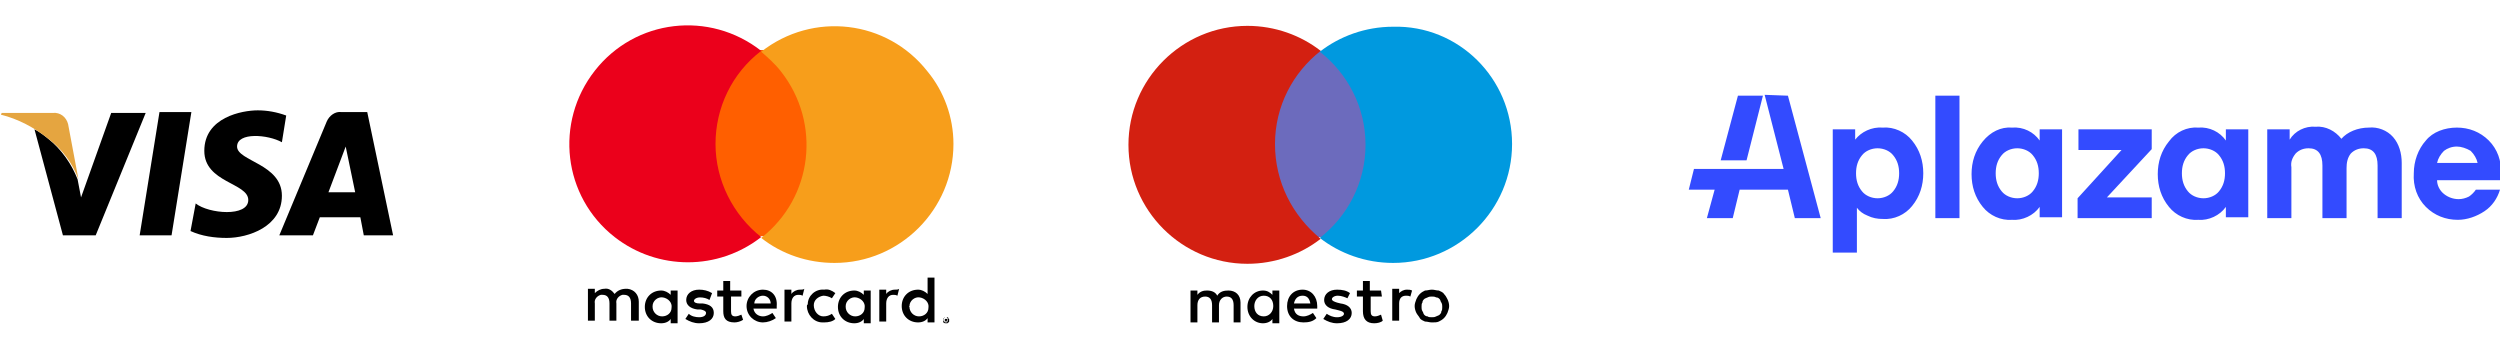 <?xml version="1.0" encoding="utf-8"?>
<!-- Generator: Adobe Illustrator 27.0.0, SVG Export Plug-In . SVG Version: 6.00 Build 0)  -->
<svg version="1.1" id="Layer_1" xmlns="http://www.w3.org/2000/svg" xmlns:xlink="http://www.w3.org/1999/xlink" x="0px" y="0px"
	 viewBox="0 0 290 40" style="enable-background:new 0 0 290 40;" xml:space="preserve">
<style type="text/css">
	.st0{fill:#FF5F00;}
	.st1{fill:#EB001B;}
	.st2{fill:#F79E1B;}
	.st3{fill:#6C6BBD;}
	.st4{fill:#D32011;}
	.st5{fill:#0099DF;}
	.st6{fill:#E5A540;}
	.st7{fill-rule:evenodd;clip-rule:evenodd;fill:#334BFF;}
</style>
<g>
	<path d="M74.1,37.3V35c0-0.8-0.5-1.4-1.3-1.5c-0.1,0-0.1,0-0.2,0c-0.5,0-1,0.2-1.3,0.6c-0.3-0.4-0.7-0.7-1.2-0.6
		c-0.4,0-0.8,0.2-1.1,0.5v-0.5h-0.8v3.7h0.8v-2c-0.1-0.5,0.3-0.9,0.7-1c0,0,0.1,0,0.2,0c0.5,0,0.8,0.3,0.8,1v2h0.8v-2
		c-0.1-0.5,0.3-0.9,0.7-1c0,0,0.1,0,0.2,0c0.5,0,0.8,0.3,0.8,1v2H74.1z M86,33.7h-1.3v-1.1h-0.8v1.1h-0.7v0.7h0.7v1.7
		c0,0.8,0.3,1.3,1.3,1.3c0.3,0,0.7-0.1,1-0.3L86,36.5c-0.2,0.1-0.5,0.2-0.7,0.2c-0.4,0-0.5-0.2-0.5-0.6v-1.7H86V33.7z M92.8,33.6
		c-0.4,0-0.8,0.2-1,0.5v-0.5H91v3.7h0.8v-2.1c0-0.6,0.3-1,0.8-1c0.2,0,0.3,0,0.5,0.1l0.2-0.8C93.2,33.6,93,33.6,92.8,33.6L92.8,33.6
		z M82.6,34c-0.5-0.3-1-0.4-1.5-0.4c-0.9,0-1.5,0.5-1.5,1.2c0,0.6,0.5,1,1.3,1.1l0.4,0c0.4,0.1,0.6,0.2,0.6,0.4
		c0,0.3-0.3,0.5-0.8,0.5c-0.4,0-0.9-0.1-1.2-0.4l-0.4,0.6c0.5,0.3,1,0.5,1.6,0.5c1.1,0,1.7-0.5,1.7-1.2s-0.5-1-1.3-1.1l-0.4,0
		c-0.3,0-0.6-0.1-0.6-0.3c0-0.2,0.3-0.4,0.7-0.4s0.8,0.1,1.1,0.3L82.6,34z M103.8,33.6c-0.4,0-0.8,0.2-1,0.5v-0.5h-0.8v3.7h0.8v-2.1
		c0-0.6,0.3-1,0.8-1c0.2,0,0.3,0,0.5,0.1l0.2-0.8C104.2,33.6,104,33.6,103.8,33.6L103.8,33.6z M93.6,35.5c0,1,0.8,1.9,1.8,1.9
		c0.1,0,0.1,0,0.2,0c0.5,0,1-0.1,1.3-0.4l-0.4-0.6c-0.3,0.2-0.6,0.3-1,0.3c-0.6,0-1.1-0.6-1.1-1.3c0-0.6,0.5-1,1.1-1.1
		c0.3,0,0.7,0.1,1,0.3l0.4-0.6c-0.4-0.3-0.8-0.5-1.3-0.4c-1-0.1-1.9,0.7-1.9,1.7C93.6,35.4,93.6,35.4,93.6,35.5L93.6,35.5z
		 M101,35.5v-1.8h-0.8v0.5c-0.3-0.3-0.7-0.5-1.1-0.5c-1.1,0-1.9,0.8-1.9,1.9s0.8,1.9,1.9,1.9c0.5,0,0.9-0.2,1.1-0.5v0.5h0.8V35.5z
		 M98.1,35.5c0-0.6,0.6-1.1,1.2-1s1.1,0.6,1,1.2c0,0.6-0.5,1-1.1,1c-0.6,0-1.1-0.5-1.1-1.1C98.1,35.6,98.1,35.5,98.1,35.5
		 M88.5,33.6c-1.1,0-1.9,0.9-1.9,1.9c0,1.1,0.9,1.9,1.9,1.9c0.5,0,1.1-0.2,1.5-0.5l-0.4-0.6c-0.3,0.2-0.7,0.4-1.1,0.4
		c-0.5,0-1-0.3-1.1-0.9h2.7v-0.3C90.2,34.3,89.5,33.6,88.5,33.6L88.5,33.6z M88.5,34.3c0.5,0,0.9,0.4,0.9,0.9l0,0h-1.9
		C87.5,34.7,88,34.3,88.5,34.3L88.5,34.3z M108.4,35.5v-3.3h-0.8v1.9c-0.3-0.3-0.7-0.5-1.1-0.5c-1.1,0-1.9,0.8-1.9,1.9
		c0,1.1,0.8,1.9,1.9,1.9c0.5,0,0.9-0.2,1.1-0.5v0.5h0.8V35.5z M109.7,36.8c0,0,0.1,0,0.2,0c0,0,0.1,0,0.1,0.1s0.1,0.1,0.1,0.1
		c0,0.1,0,0.2,0,0.3c0,0,0,0.1-0.1,0.1c0,0-0.1,0.1-0.1,0.1c0,0-0.1,0-0.2,0c-0.2,0-0.3-0.1-0.3-0.2c0-0.1,0-0.2,0-0.3
		c0,0,0-0.1,0.1-0.1c0,0,0.1-0.1,0.1-0.1C109.6,36.8,109.7,36.8,109.7,36.8L109.7,36.8z M109.7,37.4c0,0,0.1,0,0.1,0
		c0,0,0.1,0,0.1-0.1c0.1-0.1,0.1-0.3,0-0.4c0,0,0,0-0.1-0.1c0,0-0.1,0-0.1,0c0,0-0.1,0-0.1,0c0,0-0.1,0-0.1,0.1
		c-0.1,0.1-0.1,0.3,0,0.4c0,0,0.1,0,0.1,0.1C109.6,37.4,109.7,37.4,109.7,37.4L109.7,37.4z M109.8,37c0,0,0.1,0,0.1,0s0,0,0,0.1
		s0,0,0,0.1c0,0,0,0-0.1,0l0.1,0.1h-0.1l-0.1-0.1h0v0.1h-0.1V37L109.8,37z M109.7,37.1L109.7,37.1L109.7,37.1l0.1,0.1v0v0H109.7
		L109.7,37.1z M105.5,35.5c0-0.6,0.6-1.1,1.2-1s1.1,0.6,1,1.2c0,0.6-0.5,1-1.1,1s-1.1-0.5-1.1-1.1C105.4,35.6,105.5,35.5,105.5,35.5
		 M78.6,35.5v-1.8h-0.8v0.5c-0.3-0.3-0.7-0.5-1.1-0.5c-1.1,0-1.9,0.8-1.9,1.9s0.8,1.9,1.9,1.9c0.5,0,0.9-0.2,1.1-0.5v0.5h0.8V35.5z
		 M75.7,35.5c0-0.6,0.6-1.1,1.2-1s1.1,0.6,1,1.2c0,0.6-0.5,1-1.1,1s-1.1-0.5-1.1-1.1C75.7,35.6,75.7,35.5,75.7,35.5L75.7,35.5z"/>
	<rect x="82.3" y="5.8" class="st0" width="12" height="21.6"/>
	<path class="st1" d="M83,16.7c0-4.2,1.9-8.2,5.3-10.8c-6-4.7-14.6-3.7-19.3,2.3c-4.7,6-3.7,14.6,2.3,19.3c5,3.9,12,3.9,17,0
		C85,24.9,83,20.9,83,16.7"/>
	<path class="st2" d="M110.6,16.7c0,7.6-6.2,13.8-13.8,13.8c-3.1,0-6.1-1-8.5-2.9c6-4.7,7-13.3,2.3-19.3c-0.7-0.9-1.5-1.6-2.3-2.3
		c6-4.7,14.6-3.7,19.3,2.3C109.5,10.6,110.6,13.6,110.6,16.7L110.6,16.7z"/>
</g>
<g>
	<rect x="147.1" y="5.9" class="st3" width="12" height="21.6"/>
	<g>
		<path class="st4" d="M147.9,16.7c0-4.4,2.1-8.3,5.3-10.8c-2.3-1.8-5.3-2.9-8.5-2.9c-7.6,0-13.8,6.2-13.8,13.8s6.2,13.8,13.8,13.8
			c3.2,0,6.2-1.1,8.5-2.9C149.9,25,147.9,21.1,147.9,16.7"/>
		<path class="st5" d="M175.4,16.7c0,7.6-6.2,13.8-13.8,13.8c-3.2,0-6.2-1.1-8.5-2.9c3.2-2.5,5.3-6.4,5.3-10.8s-2.1-8.3-5.3-10.8
			c2.3-1.8,5.3-2.9,8.5-2.9C169.2,2.9,175.4,9.1,175.4,16.7"/>
		<path d="M163.2,33.6c0.2,0,0.4,0,0.6,0.1l-0.2,0.7c-0.2-0.1-0.3-0.1-0.5-0.1c-0.5,0-0.8,0.3-0.8,0.9v2h-0.8v-3.7h0.8v0.5
			C162.5,33.8,162.8,33.6,163.2,33.6 M160.3,34.4H159v1.7c0,0.4,0.1,0.6,0.5,0.6c0.2,0,0.5-0.1,0.7-0.2l0.2,0.7
			c-0.2,0.2-0.6,0.3-1,0.3c-0.9,0-1.3-0.5-1.3-1.4v-1.7h-0.7v-0.7h0.7v-1.1h0.8v1.1h1.3L160.3,34.4L160.3,34.4z M150.1,35.2
			c0.1-0.5,0.4-0.9,1-0.9c0.5,0,0.8,0.3,0.9,0.9H150.1z M152.8,35.5c0-1.1-0.7-1.9-1.7-1.9c-1.1,0-1.8,0.8-1.8,1.9
			c0,1.2,0.8,1.9,1.9,1.9c0.6,0,1.1-0.1,1.5-0.5l-0.4-0.6c-0.3,0.2-0.7,0.4-1.1,0.4c-0.5,0-1-0.2-1.1-0.9h2.7
			C152.8,35.7,152.8,35.6,152.8,35.5 M156.3,34.6c-0.2-0.1-0.7-0.3-1.1-0.3c-0.4,0-0.7,0.2-0.7,0.4c0,0.2,0.3,0.3,0.6,0.4l0.4,0.1
			c0.8,0.1,1.3,0.5,1.3,1.1c0,0.7-0.6,1.2-1.7,1.2c-0.6,0-1.1-0.2-1.6-0.5l0.4-0.6c0.3,0.2,0.7,0.4,1.2,0.4c0.5,0,0.8-0.2,0.8-0.4
			c0-0.2-0.2-0.3-0.6-0.4l-0.4-0.1c-0.8-0.1-1.3-0.5-1.3-1.1c0-0.7,0.6-1.2,1.5-1.2c0.6,0,1.1,0.1,1.5,0.4L156.3,34.6z M166.1,34.4
			c-0.2,0-0.3,0-0.5,0.1s-0.3,0.1-0.4,0.2c-0.1,0.1-0.2,0.2-0.2,0.4c-0.1,0.1-0.1,0.3-0.1,0.5s0,0.3,0.1,0.5
			c0.1,0.1,0.1,0.3,0.2,0.4s0.2,0.2,0.4,0.2c0.1,0.1,0.3,0.1,0.5,0.1c0.2,0,0.3,0,0.5-0.1s0.3-0.1,0.4-0.2c0.1-0.1,0.2-0.2,0.2-0.4
			c0.1-0.1,0.1-0.3,0.1-0.5s0-0.3-0.1-0.5c-0.1-0.1-0.1-0.3-0.2-0.4c-0.1-0.1-0.2-0.2-0.4-0.2C166.4,34.4,166.3,34.4,166.1,34.4
			 M166.1,33.6c0.3,0,0.5,0.1,0.8,0.1c0.2,0.1,0.5,0.2,0.6,0.4c0.2,0.2,0.3,0.4,0.4,0.6c0.1,0.2,0.2,0.5,0.2,0.8
			c0,0.3-0.1,0.5-0.2,0.8c-0.1,0.2-0.2,0.4-0.4,0.6c-0.2,0.2-0.4,0.3-0.6,0.4c-0.2,0.1-0.5,0.1-0.8,0.1s-0.5-0.1-0.8-0.1
			c-0.2-0.1-0.5-0.2-0.6-0.4s-0.3-0.4-0.4-0.6c-0.1-0.2-0.2-0.5-0.2-0.8s0.1-0.5,0.2-0.8c0.1-0.2,0.2-0.4,0.4-0.6s0.4-0.3,0.6-0.4
			C165.6,33.7,165.8,33.6,166.1,33.6 M145.5,35.5c0-0.6,0.4-1.2,1.1-1.2c0.7,0,1.1,0.5,1.1,1.2s-0.5,1.2-1.1,1.2
			C145.9,36.7,145.5,36.2,145.5,35.5 M148.4,35.5v-1.8h-0.8v0.5c-0.3-0.3-0.6-0.5-1.1-0.5c-1,0-1.8,0.8-1.8,1.9s0.8,1.9,1.8,1.9
			c0.5,0,0.9-0.2,1.1-0.5v0.5h0.8V35.5z M143.9,37.4v-2.3c0-0.9-0.6-1.4-1.4-1.4c-0.5,0-1,0.1-1.3,0.6c-0.2-0.4-0.6-0.6-1.2-0.6
			c-0.4,0-0.8,0.1-1.1,0.5v-0.5h-0.8v3.7h0.8v-2c0-0.6,0.3-1,0.9-1c0.5,0,0.8,0.3,0.8,1v2h0.8v-2c0-0.6,0.4-1,0.9-1
			c0.5,0,0.8,0.3,0.8,1v2H143.9z"/>
	</g>
</g>
<g>
	<path d="M11.1,27.3H7.3L4,15c0.6,0.3,1.1,0.7,1.6,1.1c1.5,1.2,2.7,2.9,3.4,4.7l0.4,2.1l3.5-9.8h4L11.1,27.3L11.1,27.3z M7.8,14.3
		c0-0.2-0.1-0.4-0.3-0.6v0C7.7,13.9,7.8,14.1,7.8,14.3L7.8,14.3z"/>
	<g>
		<path d="M19.9,27.3h-3.7l2.3-14.3h3.7L19.9,27.3z"/>
		<path d="M42.2,27.3h3.4l-3-14.3h-3c-0.7-0.1-1.4,0.4-1.7,1.1l-5.5,13.2h3.9l0.8-2.1h4.7L42.2,27.3z M38.1,22.3l2-5.3l1.1,5.3H38.1
			z"/>
		<path d="M32.7,16.5l0.5-3.1c-1.1-0.4-2.2-0.6-3.3-0.6c-1.8,0-6.2,0.8-6.2,4.7c0,3.7,5.1,3.7,5.1,5.7s-4.6,1.6-6.1,0.4l-0.6,3.2
			c1.3,0.6,2.8,0.8,4.2,0.8c2.5,0,6.4-1.3,6.4-4.9c0-3.7-5.2-4-5.2-5.7S31.1,15.6,32.7,16.5z"/>
	</g>
	<path class="st6" d="M9.1,20.8l-1.2-6.4c-0.2-0.8-0.9-1.4-1.8-1.3H0.2l-0.1,0.2c2,0.5,3.9,1.5,5.5,2.8C7.2,17.3,8.4,18.9,9.1,20.8z
		"/>
</g>
<g id="logo-Aplazame" transform="translate(-.304 42.195)">
	<g id="_06-Logos-_-Aplazame-_-Complete" transform="translate(.304 -42.195)">
		<path id="Combined-Shape" class="st7" d="M218.4,14.8c1.3-0.1,2.6,0.5,3.4,1.5c0.9,1.1,1.3,2.4,1.3,3.8c0,1.4-0.4,2.7-1.3,3.8
			c-0.8,1-2.1,1.6-3.4,1.5c-0.6,0-1.2-0.1-1.8-0.4c-0.5-0.2-0.9-0.5-1.2-0.9v5.2h-2.8V15h2.6v1.2C215.9,15.3,217.1,14.7,218.4,14.8z
			 M233.4,14.8c1.3-0.1,2.5,0.5,3.2,1.5V15h2.6v10.2h-2.6V24c-0.7,1-2,1.6-3.2,1.5c-1.3,0.1-2.6-0.5-3.4-1.5
			c-0.9-1.1-1.3-2.4-1.3-3.8c0-1.4,0.4-2.7,1.3-3.8C230.9,15.3,232.1,14.7,233.4,14.8z M255,14.8c1.3-0.1,2.5,0.5,3.2,1.5V15h2.6
			v10.2h-2.6V24c-0.7,1-2,1.6-3.2,1.5c-1.3,0.1-2.6-0.5-3.4-1.5c-0.9-1.1-1.3-2.4-1.3-3.8c0-1.4,0.4-2.7,1.3-3.8
			C252.4,15.3,253.7,14.7,255,14.8z M285,14.8c1.4,0,2.7,0.5,3.7,1.5c1,1,1.5,2.4,1.4,3.8l0,0.8h-7.4c0,0.6,0.3,1.2,0.8,1.6
			c0.5,0.4,1.1,0.6,1.7,0.6c0.4,0,0.8-0.1,1.2-0.3c0.3-0.2,0.6-0.5,0.8-0.8h2.8c-0.3,1-0.9,1.9-1.8,2.5c-0.9,0.6-2,1-3.1,1
			c-1.4,0-2.7-0.5-3.7-1.5c-1-1-1.5-2.4-1.4-3.9c0-1.4,0.5-2.8,1.4-3.8C282.2,15.3,283.6,14.8,285,14.8L285,14.8z M207.4,11.1
			l3.8,14.2h-3l-0.8-3.3h-5.6l-0.8,3.3h-3l0.9-3.3h-3l0.6-2.4h10.4l-2.2-8.6L207.4,11.1z M227.3,11.1v14.2h-2.8V11.1H227.3z
			 M274.8,14.8c1-0.1,2.1,0.3,2.8,1.1c0.7,0.8,1,1.9,1,3v6.4h-2.8v-6.1c0-1.3-0.5-2-1.6-2c-0.6,0-1.1,0.2-1.5,0.6
			c-0.4,0.5-0.5,1.1-0.5,1.7v5.8h-2.8v-6.1c0-1.3-0.5-2-1.6-2c-0.6,0-1.1,0.2-1.5,0.6c-0.4,0.5-0.6,1-0.5,1.6v5.9h-2.8V15h2.6v1.2
			c0.6-1,1.8-1.6,3-1.5c1.2-0.1,2.3,0.5,3,1.4C272.3,15.3,273.5,14.8,274.8,14.8z M249.6,15v2.3l-5.2,5.6h5.2v2.4H241V23l5.1-5.6h-5
			V15L249.6,15z M217.8,17.2c-0.7,0-1.4,0.3-1.8,0.8c-0.5,0.6-0.7,1.3-0.7,2.1c0,0.8,0.2,1.5,0.7,2.1c0.4,0.5,1.1,0.8,1.8,0.8
			c0.7,0,1.4-0.3,1.8-0.8c0.5-0.6,0.7-1.3,0.7-2.1c0-0.8-0.2-1.5-0.7-2.1C219.2,17.5,218.5,17.2,217.8,17.2z M234,17.2
			c-0.7,0-1.4,0.3-1.8,0.8c-0.5,0.6-0.7,1.3-0.7,2.1c0,0.8,0.2,1.5,0.7,2.1c0.4,0.5,1.1,0.8,1.8,0.8c0.7,0,1.4-0.3,1.8-0.8
			c0.5-0.6,0.7-1.3,0.7-2.1c0-0.8-0.2-1.5-0.7-2.1C235.4,17.5,234.7,17.2,234,17.2z M255.6,17.2c-0.7,0-1.4,0.3-1.8,0.8
			c-0.5,0.6-0.7,1.3-0.7,2.1c0,0.8,0.2,1.5,0.7,2.1c0.4,0.5,1.1,0.8,1.8,0.8c0.7,0,1.4-0.3,1.8-0.8c0.5-0.6,0.7-1.3,0.7-2.1
			c0-0.8-0.2-1.5-0.7-2.1C257,17.5,256.3,17.2,255.6,17.2z M285,17c-0.6,0-1.1,0.2-1.5,0.5c-0.4,0.4-0.7,0.9-0.8,1.4h4.7
			c-0.1-0.5-0.4-1-0.8-1.4C286.1,17.2,285.5,17,285,17z M204.5,11.1l-1.9,7.5h-3l2-7.5H204.5z"/>
	</g>
</g>
</svg>
